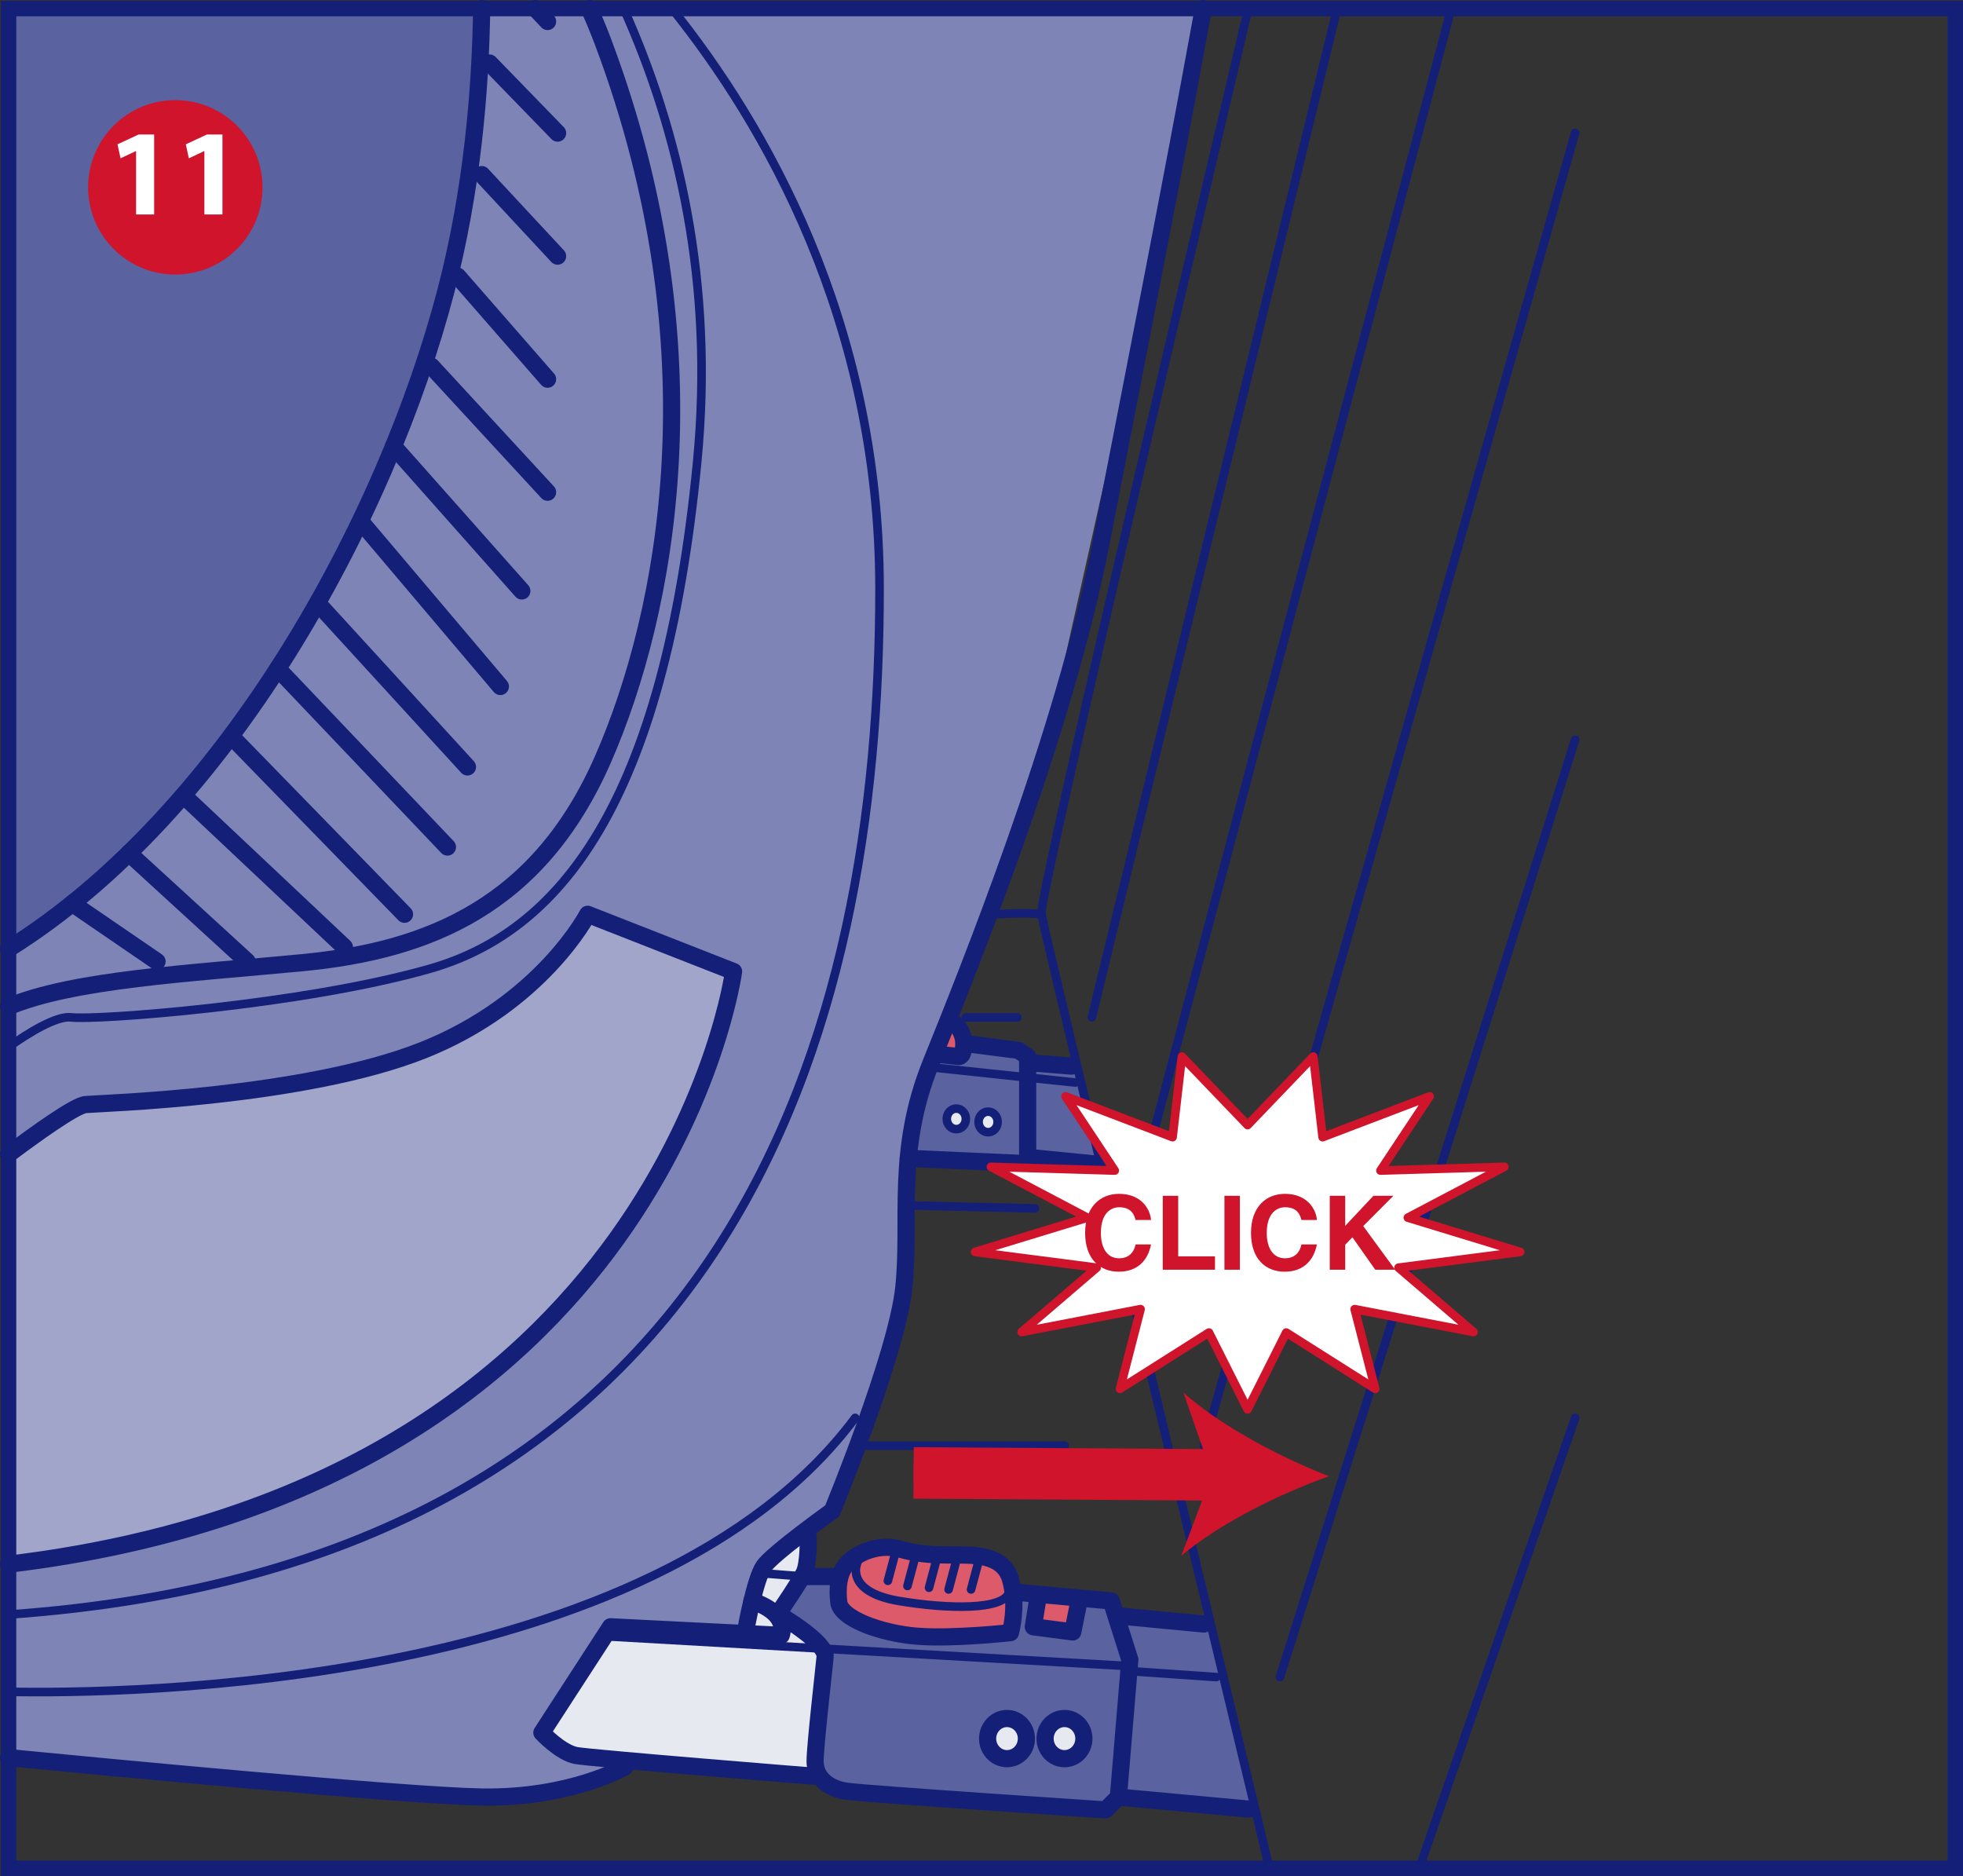 <?xml version="1.0" encoding="UTF-8"?>
<!DOCTYPE svg PUBLIC "-//W3C//DTD SVG 1.1//EN" "http://www.w3.org/Graphics/SVG/1.1/DTD/svg11.dtd">
<!-- Creator: CorelDRAW 2017 -->
<svg xmlns="http://www.w3.org/2000/svg" xml:space="preserve" width="45.02mm" height="43.021mm" version="1.1" style="shape-rendering:geometricPrecision; text-rendering:geometricPrecision; image-rendering:optimizeQuality; fill-rule:evenodd; clip-rule:evenodd"
viewBox="0 0 2141.98 2046.83"
 xmlns:xlink="http://www.w3.org/1999/xlink">
 <rect x="0" y="0" width="2141.98" height="2046.83" fill="#333333" stroke="none"/>
 <defs>
  <style type="text/css">
   <![CDATA[
    .str3 {stroke:#CF142B;stroke-width:56.18;stroke-miterlimit:4}
    .str6 {stroke:#CF142B;stroke-width:5.03;stroke-miterlimit:4}
    .str2 {stroke:#CF142B;stroke-width:18.73;stroke-miterlimit:4}
    .str5 {stroke:#141F78;stroke-width:16.79;stroke-miterlimit:4}
    .str0 {stroke:#141F78;stroke-width:18.73;stroke-linecap:round;stroke-linejoin:round;stroke-miterlimit:4}
    .str4 {stroke:#CF142B;stroke-width:9.37;stroke-linecap:round;stroke-linejoin:round;stroke-miterlimit:4}
    .str1 {stroke:#141F78;stroke-width:9.37;stroke-linecap:round;stroke-linejoin:round;stroke-miterlimit:4}
    .fil9 {fill:none}
    .fil5 {fill:none;fill-rule:nonzero}
    .fil8 {fill:#CF142B}
    .fil7 {fill:white;fill-rule:nonzero}
    .fil4 {fill:#DD5A6B;fill-rule:nonzero}
    .fil6 {fill:#CF142B;fill-rule:nonzero}
    .fil2 {fill:#E7E9F1;fill-rule:nonzero}
    .fil3 {fill:#A1A5C9;fill-rule:nonzero}
    .fil0 {fill:#7E84B5;fill-rule:nonzero}
    .fil1 {fill:#5A62A0;fill-rule:nonzero}
   ]]>
  </style>
 </defs>
 <g id="Слой_x0020_1">
  <path class="fil0" d="M9.37 1000.49l386.27 -642.98 -75.98 -348.14 995.83 0c-20.82,101.36 -38.87,195.22 -38.87,195.22l-140.99 632.15c0,0 -67.52,192.3 -92.13,253.88 -24.62,61.6 -51.76,134.73 -58.68,184.19 -6.9,49.47 19.07,106.1 -18.6,213.92 -37.65,107.81 -63.66,163.76 -63.66,163.76l-13.17 9.69 -69.05 212.84 -149.82 58.43c0,0 -65.53,32.75 -158.65,26.82 -80.1,-5.1 -411.49,-34.63 -502.51,-42.78l0 -917z"/>
  <path class="fil1" d="M867.22 1716.34l47.97 3.78c0,0 -15.46,25.07 9.27,43.55 24.74,18.46 94.51,14.57 128.21,16.9 33.69,2.32 49.92,0.74 49.92,0.74l7.67 -34.56 102.28 0 9.37 16.43 99.21 8.73 48.42 202.82 -149.19 -14 -14.05 14c0,0 -275.55,-14.65 -299.67,-25.8 -24.14,-11.16 -17.22,-37.65 -17.22,-37.65l9.36 -109.89 -50.96 -38.22 19.4 -46.85z"/>
  <path class="fil1" d="M1025.24 1152.77l20.78 -0.02 5.62 -14.04 59.57 7.3 5.92 13.75 61.99 4.8 20.88 101.98 -208.95 -2.74c0,0 19.37,-111.01 34.19,-111.03z"/>
  <path class="fil2" d="M1053.91 1220.75c0,6.21 -4.21,11.23 -9.42,11.23 -5.19,0 -9.4,-5.02 -9.4,-11.23 0,-6.21 4.21,-11.23 9.4,-11.23 5.21,0 9.42,5.02 9.42,11.23z"/>
  <path class="fil2" d="M1088.6 1224.09c0,6.21 -4.65,11.23 -10.39,11.23 -5.76,0 -10.41,-5.02 -10.41,-11.23 0,-6.21 4.65,-11.23 10.41,-11.23 5.74,0 10.39,5.02 10.39,11.23z"/>
  <path class="fil2" d="M1114.84 1895.21c0,11.14 -8.33,20.19 -18.6,20.19 -10.27,0 -18.61,-9.05 -18.61,-20.19 0,-11.15 8.34,-20.19 18.61,-20.19 10.27,0 18.6,9.04 18.6,20.19z"/>
  <path class="fil2" d="M1177.39 1893.16c0,10.02 -8.29,18.15 -18.51,18.15 -10.22,0 -18.51,-8.13 -18.51,-18.15 0,-10.02 8.29,-18.14 18.51,-18.14 10.22,0 18.51,8.12 18.51,18.14z"/>
  <path class="fil2" d="M852.45 1763.19c0,0 41.69,14.03 43.82,38.22 2.13,24.2 -6.88,136.68 -6.88,136.68 0,0 -261.54,-10.38 -271.72,-26.79 -10.19,-16.4 -21.47,-28.51 -21.47,-28.51l63.31 -102.2 194.01 4.63 -1.08 -22.02z"/>
  <path class="fil1" d="M525.1 9.37c-2.06,77.25 -10.92,179.62 -36.87,291.95 -55.59,240.66 -181.84,453.05 -275.64,551.59 -69.78,73.32 -161.05,146.08 -203.22,178.55l0 -1022.08 515.73 0z"/>
  <path class="fil2" d="M869.8 1677.05c0,0 18.96,22.2 7.18,40.06 -11.79,17.86 -32.78,42.35 -32.78,42.35l18.33 21.13 -48.05 0c0,0 2.01,-29.3 13.71,-60.46 11.7,-31.17 41.61,-43.08 41.61,-43.08z"/>
  <path class="fil3" d="M9.37 1261.39l83.92 -56.25c0,0 155.26,1.79 317.48,-45.37 162.22,-47.18 230.43,-162.24 230.43,-162.24l154.43 60.56c0,0 -9.47,96.78 -75.21,218.87 -65.76,122.09 -218.77,293.39 -400.85,350.74 -139.57,43.95 -261.07,72.6 -310.21,83.58l0 -449.9z"/>
  <path class="fil4" d="M1035.08 1111.94c0,0 5.78,-2.12 9.42,22.29 3.63,24.39 -27.68,18.55 -27.68,18.55l18.26 -40.84z"/>
  <path class="fil4" d="M915.17 1720.12c0,0 26.3,-38.49 57.44,-31.92 31.13,6.56 83.27,-4.28 105.04,11.61 21.75,15.9 36.05,40.34 32.6,46.96 -3.44,6.63 -14.71,35.28 -14.71,35.28 0,0 -88.5,-0.11 -119.15,0 -30.65,0.1 -59.42,-35.28 -59.42,-35.28l-1.79 -26.65z"/>
  <polygon class="fil4" points="1129.21,1739.12 1177.39,1743.53 1171.74,1774.92 1129.21,1771.92 "/>
  <path class="fil5 str0" d="M643.07 9.37c5.35,12.07 10.38,24.19 14.97,36.39 125.99,334.87 69.62,623.31 0,782.46 -69.62,159.13 -188.99,208.87 -328.23,222.13 -124.28,11.85 -249.36,18.39 -320.43,47.96"/>
  <path class="fil5 str1" d="M9.37 1142.28c21.38,-15.13 52.17,-34.3 68.45,-32.26 26.52,3.32 251.97,-13.26 391.21,-53.04 139.26,-39.79 255.31,-175.71 291.78,-553.7 18.84,-195.18 -20.69,-361.19 -80.23,-493.91"/>
  <path class="fil5 str1" d="M733.28 9.37c99.88,124.52 226.46,340.11 226.46,633.19 0,479.41 -153.93,1062.8 -950.37,1119.04"/>
  <path class="fil5 str0" d="M525.57 9.37c-1.25,89.63 -10.51,198.68 -38.89,307.58 -65.04,249.52 -238.92,569.39 -477.31,718.25"/>
  <line class="fil5 str0" x1="78.82" y1="985.7" x2="171.36" y2= "1049.04" />
  <line class="fil5 str0" x1="140.62" y1="930.88" x2="269.68" y2= "1049.03" />
  <line class="fil5 str0" x1="205.16" y1="872.64" x2="375.84" y2= "1033.43" />
  <line class="fil5 str0" x1="255.93" y1="807.08" x2="441.4" y2= "997.52" />
  <line class="fil5 str0" x1="303.05" y1="729.49" x2="488.23" y2= "924.17" />
  <line class="fil5 str0" x1="348.66" y1="660.35" x2="510.08" y2= "836.76" />
  <line class="fil5 str0" x1="395.64" y1="571.38" x2="545.98" y2= "748.99" />
  <line class="fil5 str0" x1="429.38" y1="486.94" x2="569.41" y2= "644.74" />
  <line class="fil5 str0" x1="470.82" y1="399.66" x2="597.51" y2= "537.02" />
  <line class="fil5 str0" x1="499.39" y1="301.32" x2="597.51" y2= "413.7" />
  <line class="fil5 str0" x1="525.73" y1="190.49" x2="608.42" y2= "279.46" />
  <line class="fil5 str0" x1="534.17" y1="68.72" x2="608.44" y2= "145.2" />
  <line class="fil5 str0" x1="584.29" y1="9.37" x2="597.51" y2= "23.45" />
  <path class="fil5 str0" d="M9.37 1259.25c27.89,-20.92 72.39,-53.06 83.94,-54.11 17.17,-1.55 238.84,-7.79 368.4,-59.3 129.56,-51.53 179.51,-148.3 179.51,-148.3l159.23 62.44c0,0 -75.42,560.69 -791.08,646.7"/>
  <path class="fil5 str0" d="M9.37 1917.69c92.33,8.98 432.93,41.65 516.36,43 96.76,1.56 156.07,-32.78 156.07,-32.78"/>
  <path class="fil5 str1" d="M9.37 1845.86c123.11,2.44 702.47,-2.43 923.75,-298.86"/>
  <path class="fil5 str0" d="M814.48 1774.94c0,0 9.36,-51.55 18.73,-65.58 9.36,-14.04 74.93,-60.86 74.93,-60.86 0,0 70.24,-170.16 78.05,-243.53 7.8,-73.36 -9.37,-148.54 29.66,-245.2 39.02,-96.66 145.17,-358.92 185.75,-568.08 40.6,-209.17 74.94,-382.45 107.72,-561.97l3.74 -20.34"/>
  <path class="fil5 str0" d="M889.41 1938.08c0,0 -243.53,-19.54 -260.7,-22.66 -17.17,-3.12 -37.46,-24.97 -37.46,-24.97l74.94 -115.51 186.27 9.36c0,0 9.95,-23.53 -31.98,-37.53"/>
  <path class="fil5 str0" d="M852.47 1763.19c0,0 49.43,28.92 47.87,44.53 -1.54,15.6 -10.92,97.52 -10.92,113.93 0,16.43 12.33,29.67 35.05,32.8 22.72,3.12 281.84,20.29 281.84,20.29l14.05 -14 12.48 -149.92 -20.29 -64.05 -101.46 -9.32"/>
  <line class="fil5 str0" x1="1221.91" y1="1763.19" x2="1313.67" y2= "1771.92" />
  <line class="fil5 str0" x1="1220.35" y1="1960.74" x2="1362.17" y2= "1973.83" />
  <line class="fil5 str0" x1="915.19" y1="1720.12" x2="877.41" y2= "1720.12" />
  <path class="fil5 str0" d="M881.94 1677.05c0,0 0.75,28.72 -4.53,39.29 -5.29,10.59 -24.94,39.29 -24.94,39.29"/>
  <line class="fil5 str1" x1="829.66" y1="1716.34" x2="877.39" y2= "1720.12" />
  <line class="fil5 str1" x1="659.51" y1="1785.21" x2="1228.03" y2= "1817.6" />
  <line class="fil5 str1" x1="1237.85" y1="1823.64" x2="1327.18" y2= "1829.82" />
  <path class="fil5 str0" d="M915.17 1746.77c0,0 -4.12,-27.39 9.28,-41 13.39,-13.6 36.81,-21.17 56.46,-15.86 19.65,5.29 30.98,6.59 55.17,6.69 24.18,0.1 58.17,-2.16 66.5,26.55 8.31,28.7 0,58.18 0,58.18 0,0 -62.72,7 -102.02,3.88 -39.31,-3.13 -85.36,-19.67 -85.4,-38.44z"/>
  <path class="fil5 str1" d="M940.11 1696.6c-11.33,14.45 -12.08,41.31 40.8,50.17 52.91,8.88 114.86,10.34 120.14,-9.67"/>
  <line class="fil5 str1" x1="976.38" y1="1696.6" x2="968.83" y2= "1724.8" />
  <line class="fil5 str1" x1="997.74" y1="1702.24" x2="990.18" y2= "1730.44" />
  <line class="fil5 str1" x1="1021.25" y1="1704.14" x2="1013.7" y2= "1732.34" />
  <line class="fil5 str1" x1="1042.63" y1="1706.04" x2="1035.08" y2= "1734.23" />
  <line class="fil5 str1" x1="1067.14" y1="1706.04" x2="1059.59" y2= "1734.23" />
  <polyline class="fil5 str0" points="1132.06,1746.77 1127.53,1774.94 1170.59,1780.58 1177.41,1746.77 "/>
  <path class="fil5 str0" d="M1119.98 1896.94c0,12.1 -9.49,21.9 -21.17,21.9 -11.68,0 -21.16,-9.8 -21.16,-21.9 0,-12.1 9.48,-21.92 21.16,-21.92 11.68,0 21.17,9.82 21.17,21.92z"/>
  <path class="fil5 str0" d="M1182.71 1896.94c0,12.1 -9.48,21.9 -21.16,21.9 -11.7,0 -21.17,-9.8 -21.17,-21.9 0,-12.1 9.47,-21.92 21.17,-21.92 11.68,0 21.16,9.82 21.16,21.92z"/>
  <path class="fil5 str0" d="M1040.43 1115.68c0,0 11.23,7.86 11.23,23.03 0,15.19 -5.61,14.06 -5.61,14.06l-20.8 -2.25"/>
  <polyline class="fil5 str0" points="1058.98,1139.28 1111.23,1146.03 1121.35,1152.77 1121.35,1269.64 991.07,1263.82 "/>
  <line class="fil5 str0" x1="1126.98" y1="1159.75" x2="1169.12" y2= "1163.18" />
  <line class="fil5 str0" x1="1129.22" y1="1263.45" x2="1191.39" y2= "1269.62" />
  <line class="fil5 str1" x1="1016.82" y1="1164.55" x2="1173.25" y2= "1181.1" />
  <path class="fil5 str1" d="M1053.91 1220.75c0,6.21 -4.65,11.23 -10.39,11.23 -5.76,0 -10.41,-5.02 -10.41,-11.23 0,-6.21 4.65,-11.23 10.41,-11.23 5.74,0 10.39,5.02 10.39,11.23z"/>
  <path class="fil5 str1" d="M1088.6 1224.09c0,6.21 -4.65,11.23 -10.39,11.23 -5.76,0 -10.41,-5.02 -10.41,-11.23 0,-6.21 4.65,-11.23 10.41,-11.23 5.74,0 10.39,5.02 10.39,11.23z"/>
  <path class="fil5 str1" d="M1362.11 9.37c-104.2,441.75 -228.37,973.56 -225.76,988.15 3.99,22.32 204.69,857.52 248.78,1040.92"/>
  <path class="fil5 str1" d="M1136.37 997.54c-13.39,-2.32 -52.45,0 -52.45,0"/>
  <line class="fil5 str1" x1="1191.38" y1="1110.02" x2="1459.09" y2= "9.37" />
  <line class="fil5 str1" x1="1237.85" y1="1315.19" x2="1583.59" y2= "9.37" />
  <line class="fil5 str1" x1="1313.67" y1="1577.35" x2="1718.78" y2= "144.82" />
  <line class="fil5 str1" x1="1396.67" y1="1829.82" x2="1718.76" y2= "807.08" />
  <line class="fil5 str1" x1="1548.68" y1="2038.43" x2="1718.76" y2= "1547.02" />
  <line class="fil5 str1" x1="1129.21" y1="1318.45" x2="991.06" y2= "1315.18" />
  <line class="fil5 str1" x1="1110.16" y1="1110.02" x2="1053.91" y2= "1110.02" />
  <line class="fil5 str1" x1="1161.55" y1="1577.35" x2="943.79" y2= "1577.35" />
  <line class="fil5 str2" x1="996.88" y1="1607.07" x2="1337.18" y2= "1609.12" />
  <path class="fil6" d="M1450.18 1610.63c-53.44,19 -119.88,51.8 -161.25,86.9l33.42 -88.62 -31.02 -89.46c40.42,36.19 105.96,70.76 158.85,91.19z"/>
  <line class="fil5 str3" x1="996.88" y1="1607.07" x2="1361.35" y2= "1609.44" />
  <polygon class="fil7" points="1361.35,1227.56 1433.05,1152.77 1443.21,1240.72 1560.01,1196.19 1506.32,1277.16 1641.47,1273.13 1536.21,1328.55 1658.75,1365.94 1526.06,1383.12 1607.9,1453.35 1478.17,1428.36 1500.56,1515.33 1403.51,1453.9 1361.35,1537.71 1319.2,1453.9 1222.14,1515.33 1244.55,1428.36 1114.81,1453.35 1196.66,1383.12 1063.95,1365.94 1186.49,1328.55 1081.24,1273.13 1216.4,1277.16 1162.69,1196.19 1279.5,1240.72 1289.66,1152.77 "/>
  <polygon class="fil5 str4" points="1361.35,1227.56 1433.05,1152.77 1443.21,1240.72 1560.01,1196.19 1506.32,1277.16 1641.47,1273.13 1536.21,1328.55 1658.75,1365.94 1526.06,1383.12 1607.9,1453.35 1478.17,1428.36 1500.56,1515.33 1403.51,1453.9 1361.35,1537.71 1319.2,1453.9 1222.14,1515.33 1244.55,1428.36 1114.81,1453.35 1196.66,1383.12 1063.95,1365.94 1186.49,1328.55 1081.24,1273.13 1216.4,1277.16 1162.69,1196.19 1279.5,1240.72 1289.66,1152.77 "/>
  <path class="fil6" d="M1255.98 1331.1c-0.89,-11.91 -10.67,-28.53 -34.85,-28.53 -20.76,0 -37.07,14.39 -37.07,42.58 0,27.87 15.41,42.36 36.85,42.36 20.22,0 31.69,-12.26 35.06,-29.77l-16.85 0c-2.04,9.9 -8.53,15.16 -17.87,15.16 -14.27,0 -20,-13.03 -20,-27.52 0,-22.8 11.91,-28.19 20,-28.19 13.92,0 16.53,9.08 17.87,13.92l16.85 0zm29.65 -26.4l-16.85 0 0 80.67 56.98 0 0 -14.62 -40.13 0 0 -66.05zm67.3 0l-16.85 0 0 80.67 16.85 0 0 -80.67zm84.05 26.4c-0.89,-11.91 -10.67,-28.53 -34.85,-28.53 -20.76,0 -37.07,14.39 -37.07,42.58 0,27.87 15.41,42.36 36.85,42.36 20.22,0 31.69,-12.26 35.06,-29.77l-16.85 0c-2.04,9.9 -8.53,15.16 -17.87,15.16 -14.27,0 -20,-13.03 -20,-27.52 0,-22.8 11.91,-28.19 20,-28.19 13.92,0 16.53,9.08 17.87,13.92l16.85 0zm30.89 26.98l7.87 -8.09 24.94 35.38 21.69 0 -34.85 -47.64 32.93 -33.03 -21.79 0 -30.8 32.8 0 -32.8 -16.85 0 0 80.67 16.85 0 0 -27.3z"/>
  <polygon class="fil5 str5" points="9.37,2038.43 2133.58,2038.43 2133.58,9.37 9.37,9.37 "/>
  <path class="fil8" d="M191.3 297.02c51.16,0 92.63,-41.47 92.63,-92.63 0,-51.17 -41.47,-92.65 -92.63,-92.65 -51.16,0 -92.63,41.47 -92.63,92.65 0,51.16 41.47,92.63 92.63,92.63z"/>
  <path class="fil9 str6" d="M191.3 297.02c51.16,0 92.63,-41.47 92.63,-92.63 0,-51.17 -41.47,-92.65 -92.63,-92.65 -51.16,0 -92.63,41.47 -92.63,92.65 0,51.16 41.47,92.63 92.63,92.63z"/>
  <path class="fil7" d="M148.48 233.99l19.72 0 0 -87.28 -16.9 0 -23.1 10.73 3.35 15.3 16.67 -7.92 0.27 0 0 69.16zm74.53 0l19.72 0 0 -87.28 -16.9 0 -23.1 10.73 3.35 15.3 16.67 -7.92 0.27 0 0 69.16z"/>
 </g>
</svg>
